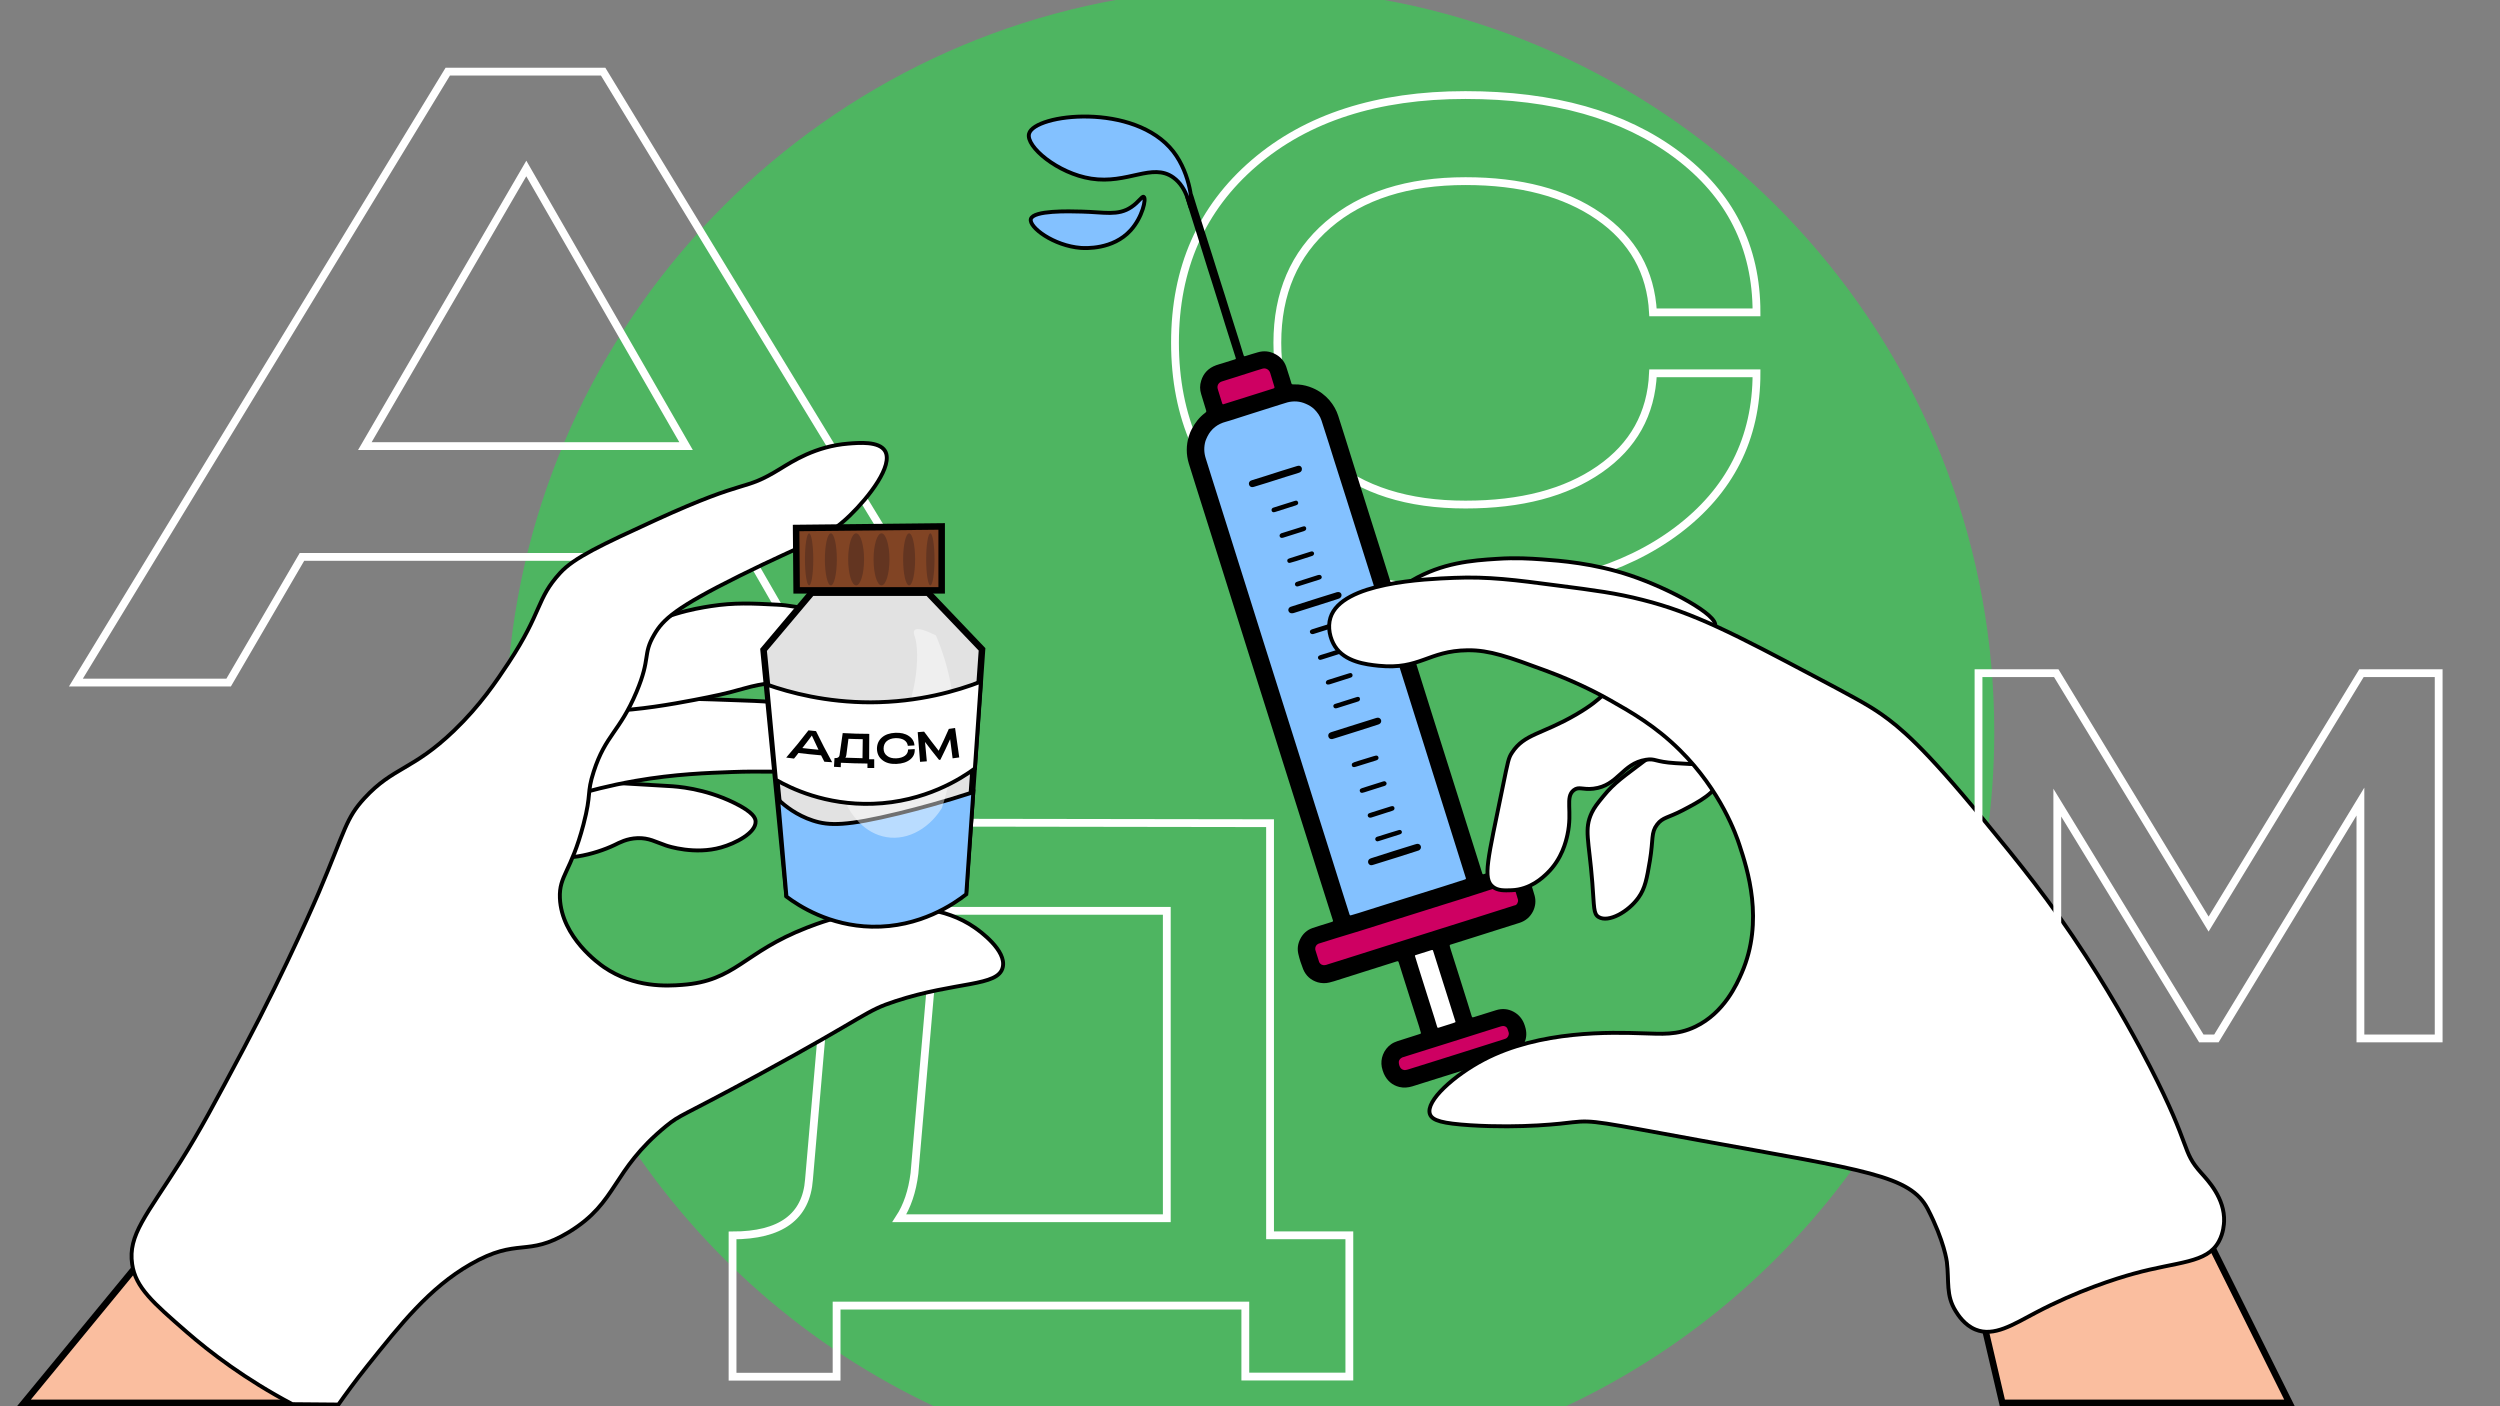 <?xml version="1.0" encoding="utf-8"?>
<!-- Generator: Adobe Illustrator 27.9.0, SVG Export Plug-In . SVG Version: 6.00 Build 0)  -->
<svg version="1.1" xmlns="http://www.w3.org/2000/svg" xmlns:xlink="http://www.w3.org/1999/xlink" x="0px" y="0px"
	 viewBox="0 0 1920 1080" style="enable-background:new 0 0 1920 1080;" xml:space="preserve">
<rect x="0" y="0" width="1920" height="1080" fill="#808080" stroke="none"/>
<style type="text/css">
	.st0{display:none;}
	.st1{display:inline;fill:#5CDC7A;}
	.st2{display:inline;fill:#4C9AF4;}
	.st3{fill:#4EB561;}
	.st4{opacity:0.9;}
	.st5{fill:none;stroke:#FFFFFF;stroke-width:3;stroke-miterlimit:10;}
	.st6{fill:#FFFFFF;}
	.st7{fill:#83C1FF;stroke:#000000;stroke-width:5;stroke-miterlimit:10;}
	.st8{fill:#F9F7F8;}
	.st9{fill:#DDD7D9;stroke:#000000;stroke-width:4;stroke-miterlimit:10;}
	.st10{opacity:0.6;fill:#FFFFFF;}
	.st11{fill:#814424;stroke:#000000;stroke-width:9;stroke-miterlimit:10;}
	.st12{fill:#A5A5A5;stroke:#000000;stroke-width:9;stroke-miterlimit:10;}
	.st13{fill:none;stroke:#FFFFFF;stroke-width:5;stroke-miterlimit:10;}
	.st14{fill:#FABE9F;stroke:#000000;stroke-width:5;stroke-miterlimit:10;}
	.st15{fill:#CE0062;stroke:#000000;stroke-width:7;stroke-miterlimit:10;}
	.st16{fill:#FFFFFF;stroke:#000000;stroke-width:3;stroke-miterlimit:10;}
	.st17{fill:#FFFFFF;stroke:#000000;stroke-width:2;stroke-miterlimit:10;}
	.st18{fill:#F2F2F2;}
	.st19{fill:#83C1FF;}
	.st20{fill:#CE0062;}
	.st21{fill:#814424;}
	.st22{fill:none;stroke:#FFFFFF;stroke-width:6;stroke-miterlimit:10;}
	.st23{fill:#E2E2E2;stroke:#000000;stroke-width:5;stroke-miterlimit:10;}
	.st24{fill:#814424;stroke:#000000;stroke-width:5;stroke-miterlimit:10;}
	.st25{fill:#83C1FF;stroke:#000000;stroke-width:3;stroke-miterlimit:10;}
	.st26{opacity:0.44;fill:#FFFFFF;}
	.st27{fill:#633521;}
	.st28{fill:#DD6940;stroke:#000000;stroke-width:3;stroke-miterlimit:10;}
	.st29{fill:#E1F9FF;stroke:#000000;stroke-width:3;stroke-miterlimit:10;}
	.st30{fill:#F79577;stroke:#000000;stroke-width:3;stroke-miterlimit:10;}
	.st31{fill:#912309;stroke:#000000;stroke-width:3;stroke-miterlimit:10;}
	.st32{opacity:0.9;fill:#E1F9FF;stroke:#000000;stroke-width:3;stroke-miterlimit:10;}
	.st33{fill:#A9EDFF;stroke:#000000;stroke-width:3;stroke-miterlimit:10;}
	.st34{fill:#FFF3F9;}
	.st35{fill:#ABD9FF;stroke:#000000;stroke-width:3;stroke-miterlimit:10;}
	.st36{opacity:0.18;fill:#FFFFFF;}
	.st37{fill:#CE0062;stroke:#000000;stroke-width:3;stroke-miterlimit:10;}
	.st38{fill:#FF48A8;stroke:#000000;stroke-width:3;stroke-miterlimit:10;}
	.st39{fill:url(#SVGID_1_);}
	.st40{fill:url(#SVGID_00000004506908785792510060000009226553976125885112_);stroke:#231F20;stroke-width:3;stroke-miterlimit:10;}
	.st41{fill:#CE0062;stroke:#231F20;stroke-width:5;stroke-miterlimit:10;}
	.st42{fill:#FFC0E1;}
	.st43{fill:#FFFFFF;stroke:#231F20;stroke-width:2;stroke-miterlimit:10;}
	.st44{opacity:0.39;fill:#FFFFFF;}
	.st45{opacity:0.22;fill:#FFFFFF;}
	.st46{fill:#FABE9F;stroke:#000000;stroke-width:7;stroke-miterlimit:10;}
	.st47{opacity:0.86;fill:#EFEFEF;}
	.st48{fill:#FFC300;}
	.st49{fill:#ABD9FF;stroke:#231F20;stroke-width:2;stroke-miterlimit:10;}
	.st50{fill:#4188CE;}
	.st51{fill:#AA0B5F;stroke:#231F20;stroke-width:3;stroke-miterlimit:10;}
	.st52{fill:#FFFFFF;stroke:#231F20;stroke-width:3;stroke-miterlimit:10;}
	.st53{fill:#E26095;stroke:#231F20;stroke-width:3;stroke-miterlimit:10;}
	.st54{fill:#B6DBFF;stroke:#000000;stroke-miterlimit:10;}
	.st55{fill:#FFC300;stroke:#231F20;stroke-width:3;stroke-miterlimit:10;}
	.st56{fill:#04C8B1;stroke:#231F20;stroke-width:3;stroke-miterlimit:10;}
	.st57{fill:#FABE9F;stroke:#231F20;stroke-width:2;stroke-miterlimit:10;}
	.st58{fill:#B6DBFF;stroke:#000000;stroke-width:2;stroke-miterlimit:10;}
	.st59{fill:#E26095;stroke:#231F20;stroke-width:2;stroke-miterlimit:10;}
	.st60{fill:url(#SVGID_00000092418788725061625380000006096227483556132275_);stroke:#231F20;stroke-width:9;stroke-miterlimit:10;}
	.st61{fill:url(#SVGID_00000172436494652318788240000010875933980569251515_);stroke:#231F20;stroke-width:9;stroke-miterlimit:10;}
	.st62{fill:url(#SVGID_00000150086161159063458520000018180633357710407300_);stroke:#231F20;stroke-width:3;stroke-miterlimit:10;}
	.st63{fill:url(#SVGID_00000070115758058350593460000007745227804712334526_);stroke:#231F20;stroke-width:2;stroke-miterlimit:10;}
	.st64{fill:url(#SVGID_00000124842585852741038400000016680468320779292601_);stroke:#231F20;stroke-width:2;stroke-miterlimit:10;}
	.st65{fill:#CE9E89;}
	.st66{fill:#AA8274;}
	.st67{fill:url(#SVGID_00000070096378947258976360000015682031785289549969_);stroke:#231F20;stroke-width:2;stroke-miterlimit:10;}
	.st68{fill:url(#SVGID_00000024721230870399915510000016938535805403354035_);stroke:#231F20;stroke-width:2;stroke-miterlimit:10;}
	.st69{fill:url(#SVGID_00000165235418380590427850000013276339423876911036_);stroke:#231F20;stroke-width:2;stroke-miterlimit:10;}
	.st70{fill:url(#SVGID_00000150821507307768923290000008240236546324212623_);stroke:#231F20;stroke-width:2;stroke-miterlimit:10;}
	.st71{fill:#191919;}
	.st72{display:none;opacity:0.53;}
	.st73{fill:#DDDDDD;stroke:#000000;stroke-width:7;stroke-miterlimit:10;}
	.st74{fill:#FFFFFF;stroke:#000000;stroke-width:7;stroke-miterlimit:10;}
	.st75{fill:#83C1FF;stroke:#000000;stroke-width:9;stroke-miterlimit:10;}
	.st76{fill:#CE9E89;stroke:#000000;stroke-width:5;stroke-miterlimit:10;}
	.st77{fill:#FFFFFF;stroke:#000000;stroke-width:5;stroke-miterlimit:10;}
	.st78{fill:#F7F7F7;stroke:#000000;stroke-width:5;stroke-miterlimit:10;}
	.st79{fill:#563424;}
	.st80{fill:none;stroke:#000000;stroke-width:5;stroke-miterlimit:10;}
	.st81{fill:#563424;stroke:#000000;stroke-width:5;stroke-miterlimit:10;}
	.st82{fill:#FABE9F;stroke:#000000;stroke-width:3;stroke-miterlimit:10;}
	.st83{stroke:#000000;stroke-width:7;stroke-miterlimit:10;}
	.st84{fill:#0F0F0F;}
	.st85{fill:url(#SVGID_00000089538612030357121950000012187988950546374055_);stroke:#000000;stroke-width:5;stroke-miterlimit:10;}
	.st86{fill:#CE0062;stroke:#000000;stroke-width:5;stroke-miterlimit:10;}
	.st87{fill:#D8197D;stroke:#000000;stroke-width:5;stroke-miterlimit:10;}
	.st88{fill:#CE006C;stroke:#000000;stroke-width:5;stroke-miterlimit:10;}
	.st89{fill:#C10065;stroke:#000000;stroke-width:5;stroke-miterlimit:10;}
	.st90{display:inline;fill:#4EB561;}
	.st91{display:inline;}
	.st92{fill:#D6007B;stroke:#000000;stroke-width:9;stroke-miterlimit:10;}
	.st93{fill:#E26095;}
	.st94{opacity:0.5;fill:#FFFFFF;}
	.st95{fill:none;stroke:#FFFFFF;stroke-width:6;stroke-miterlimit:10;stroke-dasharray:11.85,11.85;}
	.st96{fill:none;stroke:#FFFFFF;stroke-width:6;stroke-miterlimit:10;stroke-dasharray:12.218,12.218;}
	.st97{fill:none;stroke:#FFFFFF;stroke-width:7;stroke-miterlimit:10;}
	.st98{fill:url(#SVGID_00000016035693459577047280000001606733157589456275_);stroke:#231F20;stroke-width:5;stroke-miterlimit:10;}
	.st99{fill:#CFE9FF;stroke:#000000;stroke-width:9;stroke-miterlimit:10;}
	
		.st100{fill:url(#SVGID_00000078023778087795714570000009621845715191978917_);stroke:#231F20;stroke-width:5;stroke-miterlimit:10;}
	
		.st101{fill:url(#SVGID_00000029758928177226459820000005205638484140080035_);stroke:#231F20;stroke-width:3;stroke-miterlimit:10;}
	
		.st102{fill:url(#SVGID_00000024684518526794232550000011547601805756103103_);stroke:#231F20;stroke-width:5;stroke-miterlimit:10;}
	
		.st103{fill:url(#SVGID_00000093155098475583742500000000970175374866293680_);stroke:#231F20;stroke-width:5;stroke-miterlimit:10;}
	.st104{fill:#2C3363;stroke:#000000;stroke-width:5;stroke-miterlimit:10;}
	.st105{fill:#6675BF;stroke:#000000;stroke-width:3;stroke-miterlimit:10;}
	.st106{fill:#A9D8FF;}
	.st107{display:inline;fill:#FFC300;stroke:#231F20;stroke-width:2;stroke-miterlimit:10;}
	.st108{fill:#83C1FF;stroke:#231F20;stroke-width:3;stroke-miterlimit:10;}
	.st109{fill:#449E55;stroke:#231F20;stroke-width:3;stroke-miterlimit:10;}
	.st110{fill:#EDEDED;stroke:#231F20;stroke-width:3;stroke-miterlimit:10;}
	.st111{fill:#DDDDDD;stroke:#231F20;stroke-width:3;stroke-miterlimit:10;}
	.st112{fill:#4C9AF4;stroke:#231F20;stroke-width:3;stroke-miterlimit:10;}
	.st113{fill:#C2C4C4;}
	.st114{fill:#C2C4C4;stroke:#231F20;stroke-width:3;stroke-miterlimit:10;}
	.st115{fill:#3A3A3A;stroke:#231F20;stroke-width:3;stroke-miterlimit:10;}
	.st116{fill:#814424;stroke:#231F20;stroke-width:3;stroke-miterlimit:10;}
	.st117{fill:#9F7F54;stroke:#000000;stroke-width:5;stroke-miterlimit:10;}
	.st118{fill:#E7E7E7;stroke:#000000;stroke-width:4;stroke-miterlimit:10;}
	.st119{fill:#814424;stroke:#000000;stroke-width:3;stroke-miterlimit:10;}
	.st120{stroke:#000000;stroke-width:3;stroke-miterlimit:10;}
</style>
<g id="фоны" class="st0">
	<rect y="0" class="st1" width="1920" height="1080"/>
</g>
<g id="_x31_">
</g>
<g id="_x32_">
</g>
<g id="_x33_">
	<path class="st3" d="M718.4,1080.5h483.1c195-91,330.1-288.9,330.1-518.2c0-281.2-203.1-515-470.6-562.7H859
		C591.5,47.2,388.4,281,388.4,562.2C388.4,791.6,523.5,989.4,718.4,1080.5z"/>
	<g>
		<path class="st22" d="M1287.9,407.6c-40.7,30.5-94.9,45.8-162.5,45.8c-67.6,0-121.7-17.4-162.2-52.2s-60.8-80.8-60.8-138
			c0-57.2,20.3-103.2,60.8-138s94.6-52.2,162.2-52.2c67.6,0,121.7,15.3,162.5,45.8c40.7,30.5,61.1,70.9,61.1,121.1h-79.5
			c-1.7-31.2-15.6-55.8-41.6-73.8c-26-18-60.1-27-102.4-27c-44.4,0-79.5,11.2-105.5,33.5c-26,22.4-39,52.6-39,90.7
			c0,38.1,13,68.4,39,90.7c26,22.4,61.2,33.5,105.5,33.5c42.6,0,76.9-9,102.9-27c26-18,39.7-42.6,41.1-73.8h79.5
			C1349,336.7,1328.6,377.1,1287.9,407.6z"/>
	</g>
	<g>
		<path class="st22" d="M175.6,524.2H58.3L343.9,55h119.3l285.6,469.2H631.4l-55.6-96.5H231.9L175.6,524.2z M404.2,129.4l-124,213.2
			h246.7L404.2,129.4z"/>
	</g>
	<g>
		<path class="st22" d="M642.5,1057.3h-79.9V948.8c37,0,56.6-14.3,58.7-42.9l23.8-274.2l330.3,0.5v316.5h60.9v108.5h-79.9v-54.5
			H642.5V1057.3z M690.7,935.6h205.4V699.5H719.8l-17.5,201.7C700.6,914.9,696.7,926.4,690.7,935.6z"/>
	</g>
	<path class="st14" d="M1521.1,1005.9c5.6,23.8,11.1,47.7,16.7,71.5c73.5,0,147,0,220.5,0c-24.5-49.2-48.9-98.4-73.4-147.6
		C1630.3,955.2,1575.7,980.6,1521.1,1005.9z"/>
	<g>
		<path class="st19" d="M1030.3,708.4c-37.3-120.7-74.7-241.5-112-362.2c3.9-8.3,7.7-16.6,11.6-24.9c23.2-6.4,46.4-12.7,69.6-19.1
			c7.3,5.1,14.6,10.3,21.9,15.4c37.8,120.7,75.6,241.4,113.4,362.1c-33.4,11-66.8,22-100.2,32.9
			C1033.2,711.2,1031.8,709.8,1030.3,708.4z"/>
		<path class="st20" d="M929.6,292.7c15.1-5.3,30.2-10.6,45.3-15.9c3.5,8.4,7.1,16.8,10.6,25.1c-16.7,4.7-33.5,9.4-50.2,14
			C933.4,308.2,931.5,300.5,929.6,292.7z"/>
		<path class="st16" d="M1075.9,728.9c7.5,22.9,14.9,45.7,22.4,68.6c9.2-2.9,18.4-5.7,27.7-8.6c-6.6-22.3-13.1-44.6-19.7-66.9
			C1096.2,724.3,1086,726.6,1075.9,728.9z"/>
		<path class="st20" d="M1068.3,811.7c30.2-10.1,60.5-20.3,90.7-30.4c1.6,6.7,3.2,13.4,4.8,20.1c-30.8,8.7-61.6,17.3-92.4,26
			C1070.4,822.2,1069.3,817,1068.3,811.7z"/>
		<path class="st20" d="M1164.3,674.4c2.3,8,4.5,15.9,6.8,23.9c-53.5,15.3-107,30.5-160.5,45.8c-1.2-7.5-2.5-15-3.7-22.5
			c13.3-5.4,27.1-10.7,41.6-15.7C1089.5,691.5,1128.5,681.4,1164.3,674.4z"/>
		<g>
			<path d="M915.2,329.7c2.7-5.3,6-9.3,10.2-12.5c0.2-0.2,0.4-0.3,0.6-0.5c0.4-0.3,0.5-0.7,0.4-1.1c-0.1-0.5-0.3-0.9-0.4-1.4
				c-1.2-3.8-2.4-7.7-3.5-11.5c-1.1-3.4-1.1-6.9,0-10.3c1.8-5.9,5.7-9.8,11.5-11.9c1.9-0.7,3.9-1.2,5.8-1.8c2.9-0.9,5.7-1.8,8.6-2.7
				c0.1,0,0.2-0.1,0.3-0.1c0.4-0.1,0.5-0.4,0.4-0.7c-0.1-0.4-0.2-0.7-0.3-1.1c-1.4-4.3-2.7-8.6-4.1-12.9c-2.5-7.9-5-15.7-7.4-23.7
				c-2.1-6.8-4.3-13.6-6.4-20.4c-2.5-7.8-5-15.6-7.4-23.5c-2.1-6.7-4.2-13.4-6.3-20.1c-2.2-6.9-4.3-13.7-6.5-20.6
				c-0.2-0.7-0.4-1.4-0.4-2.2c0.1-1.4,1-2.4,2.3-2.8c1.3-0.3,2.5,0.1,3.3,1.2c0.4,0.5,0.6,1.1,0.8,1.8c0.9,3,1.9,6.1,2.8,9.1
				c1.3,4.2,2.7,8.5,4.1,12.7c2.5,7.8,4.9,15.6,7.4,23.3c2.2,6.9,4.4,13.8,6.5,20.7c2.4,7.5,4.8,15,7.1,22.6
				c2.2,7.2,4.5,14.3,6.8,21.5c1.2,3.8,2.4,7.6,3.5,11.4c0.5,1.6,0.5,1.6,2.1,1.1c3-0.9,5.9-1.9,8.9-2.7c4.7-1.4,9.2-0.9,13.4,1.3
				c4.1,2.1,7,5.4,8.5,9.7c1,2.9,1.9,5.8,2.8,8.8c0.4,1.2,0.7,2.5,1.1,3.7c0.3,1,0.5,1.1,1.5,1.1c1.3,0,2.7,0,4,0.1
				c3.8,0.3,7.4,1.2,10.9,2.7c10.7,4.5,17.1,13.4,19.6,21.2c1.8,5.7,3.6,11.3,5.4,17c2,6.4,4,12.8,6,19.2c2.4,7.6,4.8,15.3,7.2,22.9
				c2.1,6.6,4.1,13.1,6.2,19.7c2.4,7.5,4.7,14.9,7.1,22.4c2.1,6.7,4.2,13.4,6.3,20.1c2.3,7.3,4.6,14.6,6.9,22
				c2.1,6.8,4.3,13.5,6.4,20.3c2.3,7.3,4.7,14.6,6.9,22c2,6.6,4.2,13.2,6.2,19.8c2.3,7.4,4.7,14.8,7,22.3c2.2,6.9,4.3,13.7,6.5,20.6
				c2.3,7.2,4.5,14.3,6.8,21.5c2.2,7,4.4,13.9,6.6,20.9c2.2,6.9,4.3,13.8,6.5,20.7c2.2,7,4.4,13.9,6.6,20.9c1.9,6,3.8,12.1,5.7,18.1
				c0.7,2.2,0.5,2.1,2.6,1.4c4.4-1.4,8.8-2.8,13.2-4.1c5-1.6,9.8-1,14.3,1.7c3.3,2,5.7,4.7,7,8.3c1.3,3.6,2.5,7.3,3.5,11
				c1.1,4.1,0.6,8.1-1.2,11.9c-2.2,4.4-5.7,7.4-10.3,8.9c-5.8,1.9-11.6,3.6-17.4,5.5c-5.5,1.7-10.9,3.5-16.4,5.2
				c-6,1.9-12.1,3.8-18.1,5.7c-2.3,0.7-2,0.5-1.5,2.6c0.2,0.7,0.4,1.3,0.6,2c1.8,5.8,3.7,11.6,5.5,17.3c2.4,7.7,4.9,15.5,7.3,23.2
				c1,3.1,1.9,6.3,2.9,9.4c0.1,0.4,0.3,0.8,0.4,1.2c0.2,0.4,0.4,0.6,0.9,0.5c0.5-0.1,0.9-0.3,1.4-0.4c5.4-1.7,10.9-3.4,16.3-5.1
				c4.6-1.4,9.1-1.1,13.4,1.2c3.7,2,6.4,5,8,8.9c0.5,1.3,1,2.7,1.3,4.1c0.9,3.9,0.6,7.7-1.2,11.3c-2.2,4.7-5.9,7.8-10.9,9.4
				c-10.8,3.4-21.7,6.9-32.5,10.3c-6.5,2.1-13,4.1-19.5,6.1c-7.6,2.4-15.3,4.8-22.9,7.2c-3.3,1-6.6,1.3-10,0.5
				c-5.6-1.4-9.5-4.9-11.9-10.2c-0.7-1.6-1.2-3.3-1.6-5.1c-0.6-3.2-0.3-6.4,0.9-9.5c1.3-3.3,3.4-6,6.2-8c1.5-1.1,3.2-1.8,4.9-2.4
				c4.5-1.4,9-2.9,13.5-4.3c1.2-0.4,2.5-0.8,3.7-1.2c0.9-0.3,1-0.4,0.7-1.4c-0.4-1.5-0.9-3-1.3-4.5c-1.9-5.9-3.8-11.8-5.7-17.8
				c-2.3-7.5-4.7-14.9-7.1-22.4c-0.9-2.8-1.7-5.5-2.6-8.3c-0.5-1.7-0.6-1.7-2.2-1.2c-8.4,2.7-16.9,5.3-25.3,8
				c-7.5,2.4-14.9,4.7-22.4,7.1c-1.2,0.4-2.5,0.7-3.7,1c-2.9,0.7-5.9,0.6-8.8-0.2c-5.3-1.6-9.1-5-11.2-10.1
				c-1.5-3.8-2.8-7.7-3.7-11.7c-0.9-3.9-0.4-7.7,1.4-11.3c2-4.1,5.2-7.1,9.6-8.6c3.8-1.3,7.8-2.5,11.7-3.7c1-0.3,2.1-0.6,3.1-1
				c0.9-0.3,1-0.5,0.7-1.4c-0.1-0.3-0.2-0.6-0.3-0.9c-1.8-5.6-3.6-11.1-5.3-16.7c-2.4-7.6-4.8-15.2-7.2-22.7
				c-1.8-5.6-3.5-11.3-5.3-16.9c-2.6-8.3-5.3-16.7-7.9-25c-2.1-7-4.5-13.9-6.6-20.9c-2.2-7.1-4.5-14.1-6.7-21.2
				c-2.1-7-4.5-14-6.6-21c-2.1-6.9-4.3-13.7-6.5-20.6c-2.3-7.2-4.6-14.3-6.8-21.5c-2.2-7.1-4.5-14.1-6.7-21.2c-2.1-7-4.5-14-6.6-21
				c-2.1-7-4.5-14-6.6-21c-2.1-6.9-4.4-13.8-6.5-20.7c-2.2-7-4.4-13.9-6.6-20.9c-2.2-7.1-4.4-14.1-6.7-21.2
				c-2.2-7-4.4-13.9-6.6-20.9c-1.7-5.4-3.4-10.8-5.1-16.3c-2.1-7-2.1-14,0-20.9C913.8,332.7,914.5,330.9,915.2,329.7z M927.4,335
				c-0.6,1.3-1.2,2.5-1.6,3.7c-1.3,4.5-1.2,8.9,0.2,13.3c1.5,4.9,3.1,9.8,4.6,14.7c2.2,7.1,4.4,14.1,6.7,21.2
				c2.2,7,4.4,13.9,6.6,20.9c2.2,6.9,4.3,13.8,6.5,20.7c2.2,7,4.4,13.9,6.6,20.9c2.2,7.1,4.5,14.2,6.7,21.3c2.2,7,4.4,14,6.6,21
				c2.2,7.1,4.4,14.1,6.7,21.2c2.2,7,4.4,13.9,6.6,20.9c2.2,7.1,4.4,14.1,6.7,21.2c2.2,7,4.4,13.9,6.6,20.9
				c2.2,7.1,4.5,14.2,6.7,21.3c2.2,6.9,4.3,13.8,6.5,20.7c2.3,7.2,4.5,14.3,6.8,21.5c2.2,6.9,4.3,13.7,6.5,20.6
				c2.4,7.5,4.7,15.1,7.1,22.6c2,6.2,3.9,12.4,5.9,18.6c0,0.2,0.1,0.3,0.2,0.4c0.1,0.3,0.3,0.4,0.6,0.4c0.3,0,0.5-0.1,0.8-0.2
				c1.8-0.5,3.6-1.1,5.4-1.6c7.1-2.2,14.1-4.4,21.2-6.7c7.4-2.3,14.8-4.7,22.3-7c7.2-2.3,14.4-4.5,21.7-6.8c5.2-1.7,10.4-3.3,15.6-5
				c0.4-0.1,0.8-0.3,1.2-0.4c0.4-0.2,0.5-0.4,0.4-0.9c-0.1-0.3-0.2-0.6-0.3-0.9c-1.8-5.6-3.5-11.3-5.3-16.9c-2.2-7-4.4-14-6.6-21
				s-4.4-14-6.6-21c-2.2-7-4.4-14-6.6-21c-2.3-7.2-4.5-14.4-6.8-21.7c-2.2-6.9-4.3-13.7-6.5-20.6c-2.2-7-4.4-14-6.6-21
				c-2.2-7.1-4.4-14.1-6.7-21.2c-2.2-7-4.4-13.9-6.6-20.9c-2.2-7.1-4.4-14.1-6.7-21.2c-2.2-7-4.4-14-6.6-21
				c-2.2-7.1-4.4-14.1-6.7-21.2c-2.2-7-4.4-13.9-6.6-20.9c-2.2-7.1-4.4-14.1-6.7-21.2c-3.1-10-6.3-20-9.5-29.9
				c-1.2-3.8-2.4-7.7-3.6-11.5c-1.9-6.1-3.9-12.3-5.9-18.4c-1.1-3.4-3.1-6.2-5.6-8.7c-1.9-1.8-4.1-3.1-6.5-4.1
				c-4.5-2-9.2-2.3-14-1.1c-1.8,0.5-3.5,1-5.2,1.6c-7.3,2.3-14.5,4.6-21.8,6.9c-5.7,1.8-11.5,3.7-17.2,5.5c-1,0.3-2.1,0.6-3.1,0.9
				C935.1,325.6,930.3,329.3,927.4,335z M1165.4,693.6c0.4-0.9,0.6-1.7,0.4-2.7c-0.9-3.1-1.8-6.2-2.9-9.2c-0.8-2.2-2.8-3.1-5.1-2.5
				c-1.4,0.4-2.8,0.8-4.2,1.2c-6.7,2.1-13.4,4.3-20.1,6.5c-6.9,2.3-13.9,4.4-20.9,6.6c-7.5,2.4-15,4.7-22.6,7.1
				c-7.1,2.2-14.2,4.5-21.3,6.7c-7.8,2.5-15.7,4.9-23.5,7.4c-6.5,2.1-13.2,3.9-19.7,6c-0.1,0-0.2,0.1-0.3,0.1
				c-3.9,1.2-7.9,2.5-11.8,3.7c-0.3,0.1-0.6,0.2-0.9,0.3c-1.7,0.8-2.5,2.4-2.4,4.2c0,0.3,0.1,0.6,0.2,0.9c0.9,2.9,1.8,5.7,2.7,8.6
				c0,0.1,0.1,0.2,0.1,0.3c0.8,1.8,2.5,2.7,4.5,2.4c0.7-0.1,1.5-0.3,2.2-0.6c7.1-2.2,14.2-4.5,21.3-6.7c8-2.5,16-5,24-7.6
				c6.9-2.2,13.8-4.4,20.7-6.5c7.1-2.2,14.1-4.4,21.2-6.7c7.1-2.2,14.2-4.5,21.3-6.7c7.6-2.4,15.2-4.8,22.7-7.2
				c3.6-1.1,7.2-2.3,10.7-3.4c0.4-0.1,0.8-0.3,1.2-0.4C1164.2,695.3,1164.9,694.6,1165.4,693.6z M1156.2,788.4
				c-1.1-0.6-2.3-0.5-3.6-0.1c-3.7,1.2-7.5,2.3-11.2,3.5c-7.3,2.3-14.5,4.6-21.8,6.9c-7.4,2.3-14.8,4.7-22.3,7
				c-6.6,2.1-13.1,4.1-19.7,6.2c-0.5,0.1-0.9,0.3-1.3,0.6c-1.5,0.9-2.2,2.2-2,3.9c0.1,1.1,0.4,2.1,0.9,3.1c0.7,1.3,1.8,2.1,3.3,2.3
				c0.9,0.1,1.8-0.2,2.7-0.4c6.5-2,13-4.1,19.5-6.1c7.1-2.2,14.2-4.5,21.3-6.7c10.6-3.4,21.3-6.7,31.9-10.1c0.7-0.2,1.4-0.5,2.1-0.7
				c1.9-0.5,3.3-3.2,2.6-5.1c-0.3-0.7-0.4-1.4-0.7-2.1C1157.6,789.6,1157.1,788.9,1156.2,788.4z M1117.7,785c0.2-0.5,0-0.9-0.2-1.3
				c-0.9-3-1.8-5.9-2.8-8.9c-2.7-8.5-5.4-17.1-8.1-25.6c-1.5-4.9-3.1-9.7-4.6-14.6c-0.4-1.2-0.7-2.4-1.1-3.5
				c-0.6-1.8-0.4-1.8-2.2-1.2c-0.1,0-0.2,0.1-0.3,0.1c-3,0.9-5.9,1.9-8.9,2.8c-0.7,0.2-1.4,0.4-2.2,0.7c-0.7,0.2-0.7,0.3-0.5,1.1
				c0.1,0.2,0.1,0.4,0.2,0.6c0.8,2.6,1.6,5.2,2.4,7.8c2.3,7.4,4.7,14.8,7,22.2c1.8,5.6,3.6,11.1,5.3,16.7c0.4,1.3,0.8,2.7,1.2,4
				c0.3,0.9,0.5,1.7,0.8,2.6c0.3,0.9,0.4,1,1.4,0.7c0.1,0,0.2-0.1,0.3-0.1c3.6-1.1,7.2-2.3,10.7-3.4c0.4-0.1,0.7-0.2,1-0.4
				C1117.5,785.3,1117.6,785.1,1117.7,785z M935.5,295.3c-0.6,1.2-0.6,2.4-0.2,3.7c1,3.3,2,6.7,3.1,10c0.6,1.9,0.5,1.7,2.3,1.1
				c7.1-2.2,14.2-4.5,21.3-6.7c5.1-1.6,10.1-3.2,15.2-4.8c0.4-0.1,0.8-0.3,1.2-0.4c0.3-0.1,0.4-0.4,0.4-0.8c0-0.2-0.1-0.3-0.1-0.5
				c-1.1-3.5-2.1-7-3.2-10.5c-0.8-2.6-3.5-4.1-6.1-3.2c-1.5,0.5-3.1,0.9-4.6,1.4c-5.9,1.9-11.8,3.8-17.6,5.6c-1,0.3-2,0.6-2.9,0.9
				c-1.9,0.6-3.8,1.2-5.7,1.8C937.1,293.3,936.1,294.2,935.5,295.3z"/>
			<path d="M999.6,361.6c-0.5,0.7-1.1,1.2-1.8,1.4c-1.1,0.4-2.2,0.7-3.4,1.1c-2.4,0.7-4.8,1.5-7.2,2.2c-4.6,1.5-9.2,2.9-13.8,4.4
				c-3.4,1.1-6.8,2.1-10.1,3.1c-0.5,0.1-0.9,0.3-1.4,0.3c-1.2,0.1-2.2-0.6-2.6-1.8c-0.4-1.1,0-2.3,1-3c0.4-0.2,0.8-0.4,1.2-0.5
				c3.5-1.1,7.1-2.2,10.6-3.3c3.7-1.2,7.5-2.4,11.2-3.6c4.2-1.3,8.4-2.6,12.6-3.9c0.5-0.1,0.9-0.3,1.4-0.3c1-0.1,1.8,0.4,2.3,1.3
				C1000,359.9,999.9,360.7,999.6,361.6z"/>
			<path d="M1052.2,664.3c-1.9-0.9-2-3.5-0.4-4.6c0.4-0.3,0.9-0.4,1.3-0.6c5.7-1.8,11.4-3.7,17.2-5.5c5.5-1.7,10.9-3.4,16.4-5.1
				c0.5-0.2,1-0.3,1.5-0.4c1.4-0.2,2.6,0.5,3,1.8c0.4,1.3-0.3,2.6-1.5,3.2c-0.5,0.2-1,0.4-1.5,0.5c-5,1.6-10,3.2-15,4.8
				c-6.1,1.9-12.2,3.8-18.3,5.7c-0.4,0.1-0.7,0.2-1.1,0.3C1053.2,664.6,1052.6,664.5,1052.2,664.3z"/>
			<path d="M1030,458.3c-0.3,0.6-0.8,1-1.4,1.3c-0.4,0.2-0.9,0.3-1.4,0.5c-3.9,1.3-7.9,2.5-11.8,3.8c-7.1,2.2-14.1,4.5-21.2,6.7
				c-0.6,0.2-1.2,0.4-1.9,0.4c-1.4,0.1-2.4-0.7-2.8-1.9c-0.3-1.2,0.3-2.5,1.5-3c0.4-0.2,0.8-0.3,1.2-0.4c6.7-2.1,13.4-4.3,20.1-6.4
				c4.5-1.4,9-2.8,13.5-4.2c0.6-0.2,1.1-0.4,1.7-0.4C1029.7,454.5,1030.9,456.5,1030,458.3z"/>
			<path d="M1021.5,567.4c-1.6-0.9-1.9-3.3-0.5-4.4c0.5-0.4,1.1-0.6,1.7-0.8c4.1-1.3,8.2-2.6,12.3-3.9c7.1-2.2,14.2-4.5,21.3-6.7
				c0.5-0.1,0.9-0.3,1.4-0.4c1.4-0.2,2.6,0.6,3,1.9c0.3,1.3-0.3,2.5-1.6,3.1c-0.4,0.2-0.9,0.3-1.4,0.5c-5.1,1.6-10.2,3.3-15.3,4.9
				c-5.9,1.9-11.9,3.7-17.8,5.6c-0.5,0.1-0.9,0.3-1.4,0.4C1022.6,567.7,1022.1,567.6,1021.5,567.4z"/>
			<path d="M1009,425.9c-0.2,0.4-0.5,0.7-0.9,0.9c-0.4,0.2-0.9,0.3-1.4,0.5c-3.6,1.2-7.2,2.3-10.9,3.5c-1.5,0.5-3,0.9-4.5,1.3
				c-0.3,0.1-0.5,0.1-0.8,0.2c-0.9,0.1-1.6-0.4-1.8-1.2c-0.2-0.8,0-1.5,0.7-1.9c0.4-0.2,0.8-0.4,1.2-0.5c5.3-1.7,10.5-3.3,15.8-5
				c0.3-0.1,0.5-0.2,0.8-0.2c0.7-0.1,1.3,0.1,1.7,0.7C1009.3,424.6,1009.3,425.3,1009,425.9z"/>
			<path d="M1050.6,625.4c0.2-0.4,0.5-0.7,0.9-0.8c0.4-0.2,0.9-0.3,1.4-0.5c5-1.6,9.9-3.1,14.9-4.7c0.5-0.1,0.9-0.3,1.4-0.3
				c0.8-0.1,1.5,0.4,1.7,1.2c0.2,0.7,0,1.5-0.7,2c-0.4,0.2-0.8,0.4-1.2,0.5c-5.1,1.6-10.2,3.3-15.3,4.9c-0.5,0.2-1,0.3-1.6,0.3
				C1050.8,627.9,1050,626.6,1050.6,625.4z"/>
			<path d="M1044.3,537.7c-0.2,0.4-0.5,0.7-0.9,0.9c-0.4,0.2-0.8,0.3-1.2,0.4c-5.1,1.6-10.1,3.2-15.2,4.8c-0.3,0.1-0.6,0.2-0.9,0.2
				c-1,0.1-1.7-0.3-2-1.2c-0.3-0.9,0.1-1.7,1-2.1c0.3-0.1,0.6-0.2,0.9-0.3c5.2-1.6,10.3-3.2,15.5-4.9c0.4-0.1,0.7-0.2,1.1-0.3
				c0.6-0.1,1.2,0.1,1.6,0.6C1044.5,536.4,1044.6,537,1044.3,537.7z"/>
			<path d="M1018.5,523.3c0.2-0.4,0.5-0.7,0.9-0.9c0.3-0.1,0.7-0.3,1.1-0.4c5.1-1.6,10.2-3.2,15.3-4.8c0.4-0.1,0.8-0.2,1.2-0.3
				c0.8-0.1,1.4,0.4,1.7,1.2c0.2,0.8,0,1.5-0.7,2c-0.4,0.2-0.8,0.4-1.2,0.5c-5,1.6-10.1,3.2-15.1,4.8c-0.5,0.2-1,0.3-1.6,0.3
				C1018.7,525.9,1017.8,524.6,1018.5,523.3z"/>
			<path d="M982.9,410.6c0.2-0.4,0.5-0.7,0.9-0.9c0.3-0.2,0.7-0.3,1.1-0.4c5.1-1.6,10.2-3.2,15.3-4.8c0.4-0.1,0.8-0.2,1.2-0.3
				c0.8-0.1,1.5,0.4,1.7,1.2c0.2,0.8,0,1.5-0.7,2c-0.3,0.2-0.7,0.3-1,0.5c-5.2,1.7-10.5,3.4-15.8,5c-0.4,0.1-0.7,0.2-1.1,0.2
				C983.2,413.2,982.3,411.9,982.9,410.6z"/>
			<path d="M1057.2,646c-1.2-0.6-1.4-2.1-0.3-3c0.4-0.3,1-0.5,1.5-0.6c2.9-0.9,5.7-1.8,8.6-2.7c2.2-0.7,4.4-1.4,6.6-2
				c0.4-0.1,0.8-0.3,1.2-0.3c0.9-0.1,1.6,0.5,1.8,1.2c0.2,0.7-0.1,1.5-0.8,1.9c-0.3,0.2-0.7,0.3-1,0.4c-5.3,1.7-10.5,3.3-15.8,5
				C1058.4,646.1,1057.8,646.3,1057.2,646z"/>
			<path d="M976.7,390.9c0.2-0.4,0.5-0.7,0.9-0.9c0.4-0.2,0.8-0.3,1.2-0.4c5.1-1.6,10.1-3.2,15.2-4.8c0.4-0.1,0.8-0.2,1.2-0.3
				c0.8-0.1,1.4,0.4,1.7,1.2c0.3,0.8,0,1.5-0.7,2c-0.4,0.2-0.8,0.4-1.2,0.5c-5.1,1.7-10.3,3.3-15.4,4.9c-0.4,0.1-0.8,0.2-1.2,0.3
				C976.7,393.5,976.2,391.8,976.7,390.9z"/>
			<path d="M994.7,447.9c0.2-0.4,0.5-0.7,0.9-0.9c0.4-0.2,0.9-0.3,1.4-0.5c4.8-1.5,9.6-3.1,14.4-4.6c0.6-0.2,1.2-0.4,1.9-0.4
				c1.1,0,1.9,0.9,1.8,2c-0.1,0.5-0.3,0.9-0.8,1.2c-0.5,0.2-1,0.5-1.5,0.6c-5.1,1.6-10.1,3.2-15.2,4.8c-0.4,0.1-0.8,0.3-1.3,0.3
				C994.9,450.4,994.1,449.1,994.7,447.9z"/>
			<path d="M1064.7,602.5c-0.3,0.6-0.8,0.9-1.4,1.1c-0.8,0.2-1.5,0.5-2.3,0.7c-4.4,1.4-8.8,2.8-13.2,4.2c-0.5,0.2-1,0.3-1.6,0.4
				c-0.9,0.1-1.5-0.3-1.8-1.1c-0.3-0.8-0.1-1.6,0.7-2.1c0.4-0.2,0.8-0.4,1.2-0.5c5.3-1.7,10.5-3.3,15.8-5c0.3-0.1,0.6-0.2,0.9-0.2
				c0.6-0.1,1.1,0.2,1.5,0.7C1065,601.3,1065,602,1064.7,602.5z"/>
			<path d="M1026.3,480.7c-0.2,0.3-0.4,0.6-0.7,0.8c-0.3,0.2-0.7,0.3-1,0.4c-5.1,1.6-10.1,3.2-15.2,4.8c-0.4,0.1-0.8,0.3-1.2,0.3
				c-0.9,0.1-1.8-0.4-2.1-1.2c-0.3-0.9,0-1.7,0.9-2.2c0.3-0.2,0.7-0.3,1-0.4c1.3-0.4,2.5-0.8,3.8-1.2c3.8-1.2,7.6-2.4,11.3-3.5
				c0.5-0.2,1-0.4,1.6-0.4C1026.1,478.2,1026.9,479.5,1026.3,480.7z"/>
			<path d="M1039.1,589c-1.1-0.5-1.3-2.1-0.4-2.9c0.4-0.3,0.8-0.5,1.3-0.7c1.2-0.4,2.4-0.8,3.7-1.2c3.8-1.2,7.6-2.4,11.4-3.5
				c0.5-0.2,1-0.3,1.6-0.4c0.9-0.1,1.6,0.3,1.9,1.1c0.3,0.9,0,1.7-0.8,2.2c-0.3,0.2-0.6,0.3-0.9,0.4c-5.1,1.6-10.2,3.2-15.4,4.8
				c-0.4,0.1-0.8,0.2-1.2,0.3C1039.8,589.2,1039.5,589.1,1039.1,589z"/>
			<path d="M1013.2,506.6c-1.2-0.6-1.4-2.1-0.3-2.9c0.4-0.3,0.9-0.5,1.5-0.7c2.2-0.7,4.3-1.3,6.5-2c2.8-0.9,5.6-1.8,8.4-2.7
				c0.3-0.1,0.6-0.2,0.9-0.3c0.3-0.1,0.5-0.1,0.8-0.1c0.8,0,1.5,0.5,1.7,1.2c0.2,0.7-0.1,1.5-0.7,2c-0.3,0.2-0.7,0.3-1,0.4
				c-5.2,1.6-10.3,3.3-15.5,4.9c-0.4,0.1-0.7,0.2-1.1,0.3C1013.9,506.9,1013.6,506.8,1013.2,506.6z"/>
		</g>
	</g>
	<path class="st16" d="M1084.1,446c23.6-13.9,46.4-15.6,65.5-16.8c14.8-1,25.8-0.2,34.6,0.4c13.7,1,40,2.9,68.1,12.4
		c29.7,10,67.5,30.4,64.9,38.8c-2.3,7.6-35.7-0.7-103.7-5.3c-93-6.4-149.2,1-151.3-10.9C1061.3,459.3,1071.1,453.6,1084.1,446z"/>
	<path class="st16" d="M1227.8,704.3c-4.1-2.4-3.4-7.3-4.9-26.4c-2.6-33-6.5-40.9-0.4-53.8c2-4.1,4.2-6.9,8.7-12.4
		c9.1-11.2,15.8-15.2,32.8-28.2c22-17,22.5-19.6,27.9-19.6c15.1,0,31.8,20,28.6,34.3c-2.3,10.6-15.4,17.4-28.2,24.1
		c-11.3,5.9-15.3,5.3-19.6,10.9c-4.9,6.4-2.8,11.1-5.6,27.9c-2.3,13.6-3.6,21-8.7,28.2C1250.6,700.3,1235.3,708.8,1227.8,704.3z"/>
	<path class="st16" d="M1242.2,527.4c-11,2.5-8.2,7.7-32,21.5c-26.2,15.2-39.4,14.6-48.9,29c-2.8,4.2-3.1,6.4-7.2,26.4
		c-11.5,56.2-15.6,70.5-7.5,76.8c3.8,3,8.7,2.8,14.3,2.6c14.5-0.5,24.1-9.9,27.5-13.2c11.2-10.9,14.3-24.4,15.4-29.4
		c4-18.2-2-29,4.9-34.3c3.9-3,6.7-0.1,15.1-1.1c19.1-2.3,21.9-19.3,40.3-22.2c7.4-1.2,6.6,1.6,22.6,2.6c15.5,1,30.3,2,33.1-3.4
		C1325.9,570.9,1278.3,519.1,1242.2,527.4z"/>
	<path class="st16" d="M1480.5,928.5c12.8,24.7,14.7,40.7,14.7,40.7c1.8,14.9-0.9,25.6,6.8,37.8c1.7,2.7,6.6,10.6,15.2,14.1
		c14.1,5.8,29-3.9,46.3-13c32.1-16.9,62-26.3,75.1-29.9c34.2-9.5,56.3-7.8,65.5-24.8c3.6-6.6,3.9-13.5,4-15.2
		c0.7-18-12.6-31.8-17.5-37.3c-15.6-17.4-6.8-18.2-39.5-81.9c-7.8-15.2-24.7-47-49.1-84.7c-27.8-42.9-51.2-71.4-78.8-105
		c-46.1-56.2-64.5-71-77.9-80.5c-10.6-7.5-24-14.6-50.8-28.8c-61.9-32.8-93.6-49.4-133-59.3c-20.4-5.2-36.5-7.3-65.2-11
		c-32.7-4.3-53.2-7-79.6-5.9c-22,0.9-86.3,3.3-94.9,30.5c-2.4,7.5-0.3,16.2,3.4,22c7.7,12.1,24,14,33.6,15
		c31.8,3.2,37.9-11.5,68.3-11.9c16.9-0.2,31.4,5.1,60.4,15.8c25.2,9.3,43.1,19.2,49.1,22.6c16.1,9.1,34.9,19.8,53.6,38.4
		c31.6,31.3,43.5,65.9,45.7,72.8c6,18.3,19.2,58.2,1.7,98.3c-3.6,8.2-13.3,30.5-35.6,41.2c-14,6.7-26,5.5-40.1,5.1
		c-24.2-0.8-79.2-2.5-122.5,20.3c-22.1,11.6-44.9,31.6-41.2,41.8c1.8,5,9.8,7.1,31.1,8.5c40.4,2.5,71.3-1.4,78.5-2.3
		c16.2-1.8,20.6-0.1,98.8,14.1C1433,899,1467.1,902.7,1480.5,928.5z"/>
	<path class="st14" d="M18.4,1077.4c32-38.9,64-77.8,96-116.7c43.5,33.7,87,67.4,130.4,101.1c-1,3.9-2.1,7.7-3.1,11.6
		c-0.8,1.3-1.7,2.7-2.5,4C165.6,1077.4,92,1077.4,18.4,1077.4z"/>
	<path class="st16" d="M419.2,654.3c10.2,9.1,38.1,1.7,52.7-5.3c3.9-1.9,9.5-5,17.7-5.3c8.9-0.3,13.8,2.9,21.8,5.6
		c1.6,0.6,22.3,7.3,42.5,1.5c10.7-3,26.8-11.1,26.4-20c-0.1-2.4-1.6-7-16.6-14.3c-23-11.2-44.3-12.5-49.7-12.8
		c-75.8-4.5-80.9-5.3-87.7,1.1C412,618.5,409.5,645.6,419.2,654.3z"/>
	<path class="st16" d="M426,609.9c5.5,6.6,18.9-2.7,62.1-10.2c30.4-5.3,55.6-6.1,74.5-6.8c22.6-0.8,28,0.3,62.5-0.8
		c44.2-1.3,54.9-3.6,59.5-11.7c5.1-9,1.6-23.1-6-31.2c-9.9-10.4-23.4-7.5-64.4-8.7c-23.8-0.7-12.5-1.5-45.6-2.6
		c-58.4-2.1-87.5-3.1-102,4.5C434.9,559.2,417.4,599.6,426,609.9z"/>
	<path class="st16" d="M438.6,537.8c7.5,17.3,82.6,2.2,105-2.3c28.7-5.7,29.9-9,52-11.3c53.5-5.7,70.6-5.6,70.6-5.6
		c8.6,0,19.1,0.3,27.7-6.8c6.8-5.6,12.6-16.1,9.6-23.7c-2.8-7.2-12.1-8.7-37.8-13c-58.9-9.8-59.6-10.2-68.9-10.7
		c-19.2-1-32.6-1.7-50.8,1.1c-12.7,2-38.6,6.3-64.9,23.7C465.5,499.4,433.1,525.1,438.6,537.8z"/>
	<path class="st16" d="M101.5,970.9c2.6,17.9,15.9,29.4,41.8,52c18.2,15.8,44.9,36.3,81.2,55.5c11.8,0.1,23.6,0.2,35.4,0.3
		c5.2-7.4,12.7-17.8,22.3-29.8c25.4-31.7,47.5-59.8,79.1-77.9c36.9-21.2,43.1-5,75.7-24.8c37.8-23.1,32.2-46.6,74.5-81.3
		c11.3-9.2,10.2-6.4,71.2-39.5c84.8-46.2,81.4-48.8,105-56.5c47-15.4,78.9-11,82.4-26c3.1-12.9-17.7-27.9-21.5-30.5
		c-45.9-32-116.7-4.7-128.8,0c-49.1,19-54.6,41-96,44c-11.7,0.9-36.6,2.3-59.9-13.6c-3.6-2.5-32.6-22.8-33.9-53.1
		c-0.7-17.4,8.5-19.9,18.1-56.5c6.4-24.4,2.3-23.5,7.9-40.7c9.1-28.1,19.9-30.4,32.8-61c11.2-26.6,4.6-28.6,13.6-44
		c6.8-11.8,16.6-20.9,65.5-45.2c52.9-26.3,65.2-27.5,84.7-46.3c14.5-14,33.8-38.6,27.1-49.7c-4.6-7.5-19.7-6.3-28.2-5.6
		c-25.2,2-43.1,13.8-52,19.2c-30,18.5-22.6,5.9-96,39.5c-41.6,19.1-62.7,28.9-73.4,40.7c-18.3,20-13.5,29.5-39.5,68.9
		c-9.2,13.9-21.7,32.7-41.8,52c-31.9,30.7-46.7,27.9-68.9,52c-14.4,15.7-14.4,23.7-35,72.3c0,0-23.7,55.8-57.6,119.7
		c-22.4,42.1-33.6,63.2-48.6,87C112.3,933.7,98.2,948.5,101.5,970.9z"/>
	<g>
		<path class="st23" d="M623.4,455.2c-12.3,14.6-24.6,29.3-37,43.9c6.1,62.5,12.2,124.9,18.3,187.4c45.5-0.6,90.9-1.2,136.4-1.8
			c4.4-62,8.7-124,13.1-186c-13.8-14.5-27.6-29-41.5-43.5C683,455.2,653.2,455.2,623.4,455.2z"/>
		<path class="st24" d="M611.4,405.5c37.3-0.4,74.5-0.8,111.8-1.2c0,16.4,0,32.7,0,49.1c-37.1,0-74.2,0-111.4,0
			C611.6,437.4,611.5,421.5,611.4,405.5z"/>
		<path class="st25" d="M597.6,614c5.3,5,14.2,12.1,26.7,16.2c12.5,4.1,25.6,4.3,66.3-5.6c14.7-3.6,34.1-8.8,56.9-16.2
			c-1.8,26.1-3.6,52.2-5.4,78.4c-9.2,7.2-35.6,25.7-72.6,24.9c-32.5-0.7-55.9-15.9-65.5-23.1C601.9,663.6,599.8,638.8,597.6,614z"/>
		<path class="st26" d="M650.9,619.4c-3.9-12.1-7.2-28.2-0.4-39.2c8.7-14.2,24.9-5.4,36.7-18.8c16.3-18.6,19.9-59.5,15.3-72.7
			c-0.3-0.7-1.2-3.1-0.3-4.5c1.8-2.8,9.6,0.3,16.6,3.8c4.8,11.3,9.9,26.3,12.6,44.7c5.8,39.4-2.6,71.7-8.1,88
			c-10.9,17.3-28.9,25.9-45.4,21.6C661.2,638.1,652.6,622.7,650.9,619.4z"/>
		<ellipse class="st27" cx="714.5" cy="429.6" rx="3.2" ry="20"/>
		<ellipse class="st27" cx="638.1" cy="429.6" rx="4.6" ry="20"/>
		<ellipse class="st27" cx="698.2" cy="429.6" rx="4.6" ry="20"/>
		<ellipse class="st27" cx="657.5" cy="429.6" rx="6.1" ry="20"/>
		<ellipse class="st27" cx="677" cy="429.6" rx="6.1" ry="20"/>
		<ellipse class="st27" cx="621.4" cy="429.6" rx="3.2" ry="20"/>
		<path class="st16" d="M748.7,590.2c-10.2,7.5-38.2,25.8-78.4,27.1c-36.4,1.2-63.3-12-74.4-18.4c-2.3-24.4-4.5-48.8-6.8-73.1
			c17.7,6.2,45.3,13.6,79.6,13.6c37.1-0.1,66.5-8.9,84.6-15.9C751.8,545.8,750.3,568,748.7,590.2z"/>
		<g>
			<g>
				<path d="M609.8,582.6c-2.4-0.3-3.6-0.5-6-0.8c7.1-8.2,10.5-12.4,17.1-20.9c2.3,0.3,3.5,0.4,5.8,0.6c4.7,9.6,7.2,14.4,12.4,23.9
					c-2.4-0.2-3.6-0.2-6-0.4c-1-2-1.5-2.9-2.5-4.9c-7-0.6-10.5-1-17.4-1.8C611.9,580.1,611.2,580.9,609.8,582.6z M623.5,564.9
					c-2.9,3.9-4.3,5.8-7.3,9.6c4.9,0.6,7.4,0.8,12.4,1.3C626.5,571.4,625.5,569.2,623.5,564.9z"/>
				<path d="M645.7,589.2c-2.1-0.1-3.1-0.2-5.2-0.3c0.2-2.7,0.3-4,0.4-6.7c2.4,0.2,3.7-0.7,3.9-2.4c1-6.7,1.5-10.1,2.4-16.8
					c8.2,0.4,12.3,0.6,20.4,0.6c0,7.8-0.1,11.7-0.1,19.5c1.6,0,2.4,0,3.9,0c0,2.7,0,4,0,6.7c-2.1,0-3.1,0-5.2,0c0-1.3,0-2,0-3.4
					c-8.2-0.1-12.3-0.2-20.4-0.6C645.8,587.2,645.8,587.9,645.7,589.2z M649.2,581.9c5.3,0.2,7.9,0.3,13.2,0.4
					c0.1-5.8,0.1-8.7,0.2-14.6c-4.4-0.1-6.6-0.1-11-0.3c-0.6,5-1,7.4-1.6,12.4C649.9,580.7,649.6,581.4,649.2,581.9z"/>
				<path d="M699,583.3c-2.6,2.1-6.1,3.2-10.6,3.4c-4.5,0.2-8.1-0.8-10.8-3c-2.7-2.1-4-5-4.1-8.6c0-3.6,1.3-6.5,3.8-8.7
					c2.5-2.2,5.9-3.4,10.2-3.6c4.3-0.2,7.7,0.6,10.4,2.4c2.7,1.8,4.2,4.2,4.4,7.3c-2,0.1-3.1,0.2-5.1,0.3c-0.2-1.9-1.2-3.4-2.9-4.5
					c-1.7-1-3.9-1.5-6.6-1.4c-2.8,0.1-5,0.9-6.7,2.3c-1.6,1.4-2.4,3.4-2.4,5.7c0,2.4,0.9,4.3,2.7,5.6c1.7,1.4,4.1,2,7,1.9
					c2.8-0.1,5-0.8,6.7-2c1.6-1.2,2.4-2.8,2.4-4.8c2.1-0.1,3.1-0.2,5.1-0.3C702.7,578.6,701.6,581.2,699,583.3z"/>
				<path d="M711.8,584.7c-2.1,0.2-3.1,0.3-5.2,0.4c-0.7-9.1-1.1-13.7-1.8-22.8c1.9-0.2,2.9-0.2,4.9-0.4c4.4,5.9,6.6,8.9,11.2,14.7
					c3.3-6.7,4.8-10,7.8-16.8c1.9-0.3,2.9-0.4,4.8-0.7c1.3,9.1,1.9,13.6,3.2,22.6c-2.1,0.3-3.1,0.4-5.1,0.7
					c-0.8-5.9-1.2-8.8-1.9-14.7c-2.9,6.4-4.4,9.5-7.5,15.8c-0.4,0-0.6,0.1-1,0.1c-4.4-5.5-6.6-8.2-10.8-13.8
					C711,575.9,711.3,578.8,711.8,584.7z"/>
			</g>
		</g>
	</g>
	<path class="st25" d="M914.7,159.5c1.4-0.5,0.2-25.3-13.6-43.1c-29.7-38.1-106.8-29-110.8-13.7c-2.6,9.8,22,30.5,47.7,34.5
		c28.1,4.4,46.9-12.5,63.1-0.9C912.4,144.4,913.6,159.9,914.7,159.5z"/>
	<path class="st25" d="M878.4,151.2c-1.3-0.8-3.8,4-9.5,7.8c-10.3,7-20.8,3.9-38.1,3.5c-10-0.3-37.2-1-39.1,5.7
		c-1.7,6.2,17.5,20.6,38.4,22.2c3.3,0.2,24.6,1.5,38.2-13.5C877.5,166.8,880.5,152.4,878.4,151.2z"/>
	<g>
		<path class="st22" d="M1580,797.5h-60.5V517h59.7l117,192.7L1813.6,517h59.3v280.5h-60.1V615.6l-110.6,181.9h-11.6L1580,616.4
			V797.5z"/>
	</g>
</g>
<g id="_x34_">
</g>
<g id="_x35_">
</g>
<g id="_x36_">
</g>
<g id="_x37_">
</g>
<g id="_x38_">
</g>
<g id="_x39_" class="st0">
</g>
<g id="_x39__x5F_2">
</g>
<g id="_x31_0" class="st0">
</g>
<g id="_x31_0_x5F_2">
</g>
</svg>
